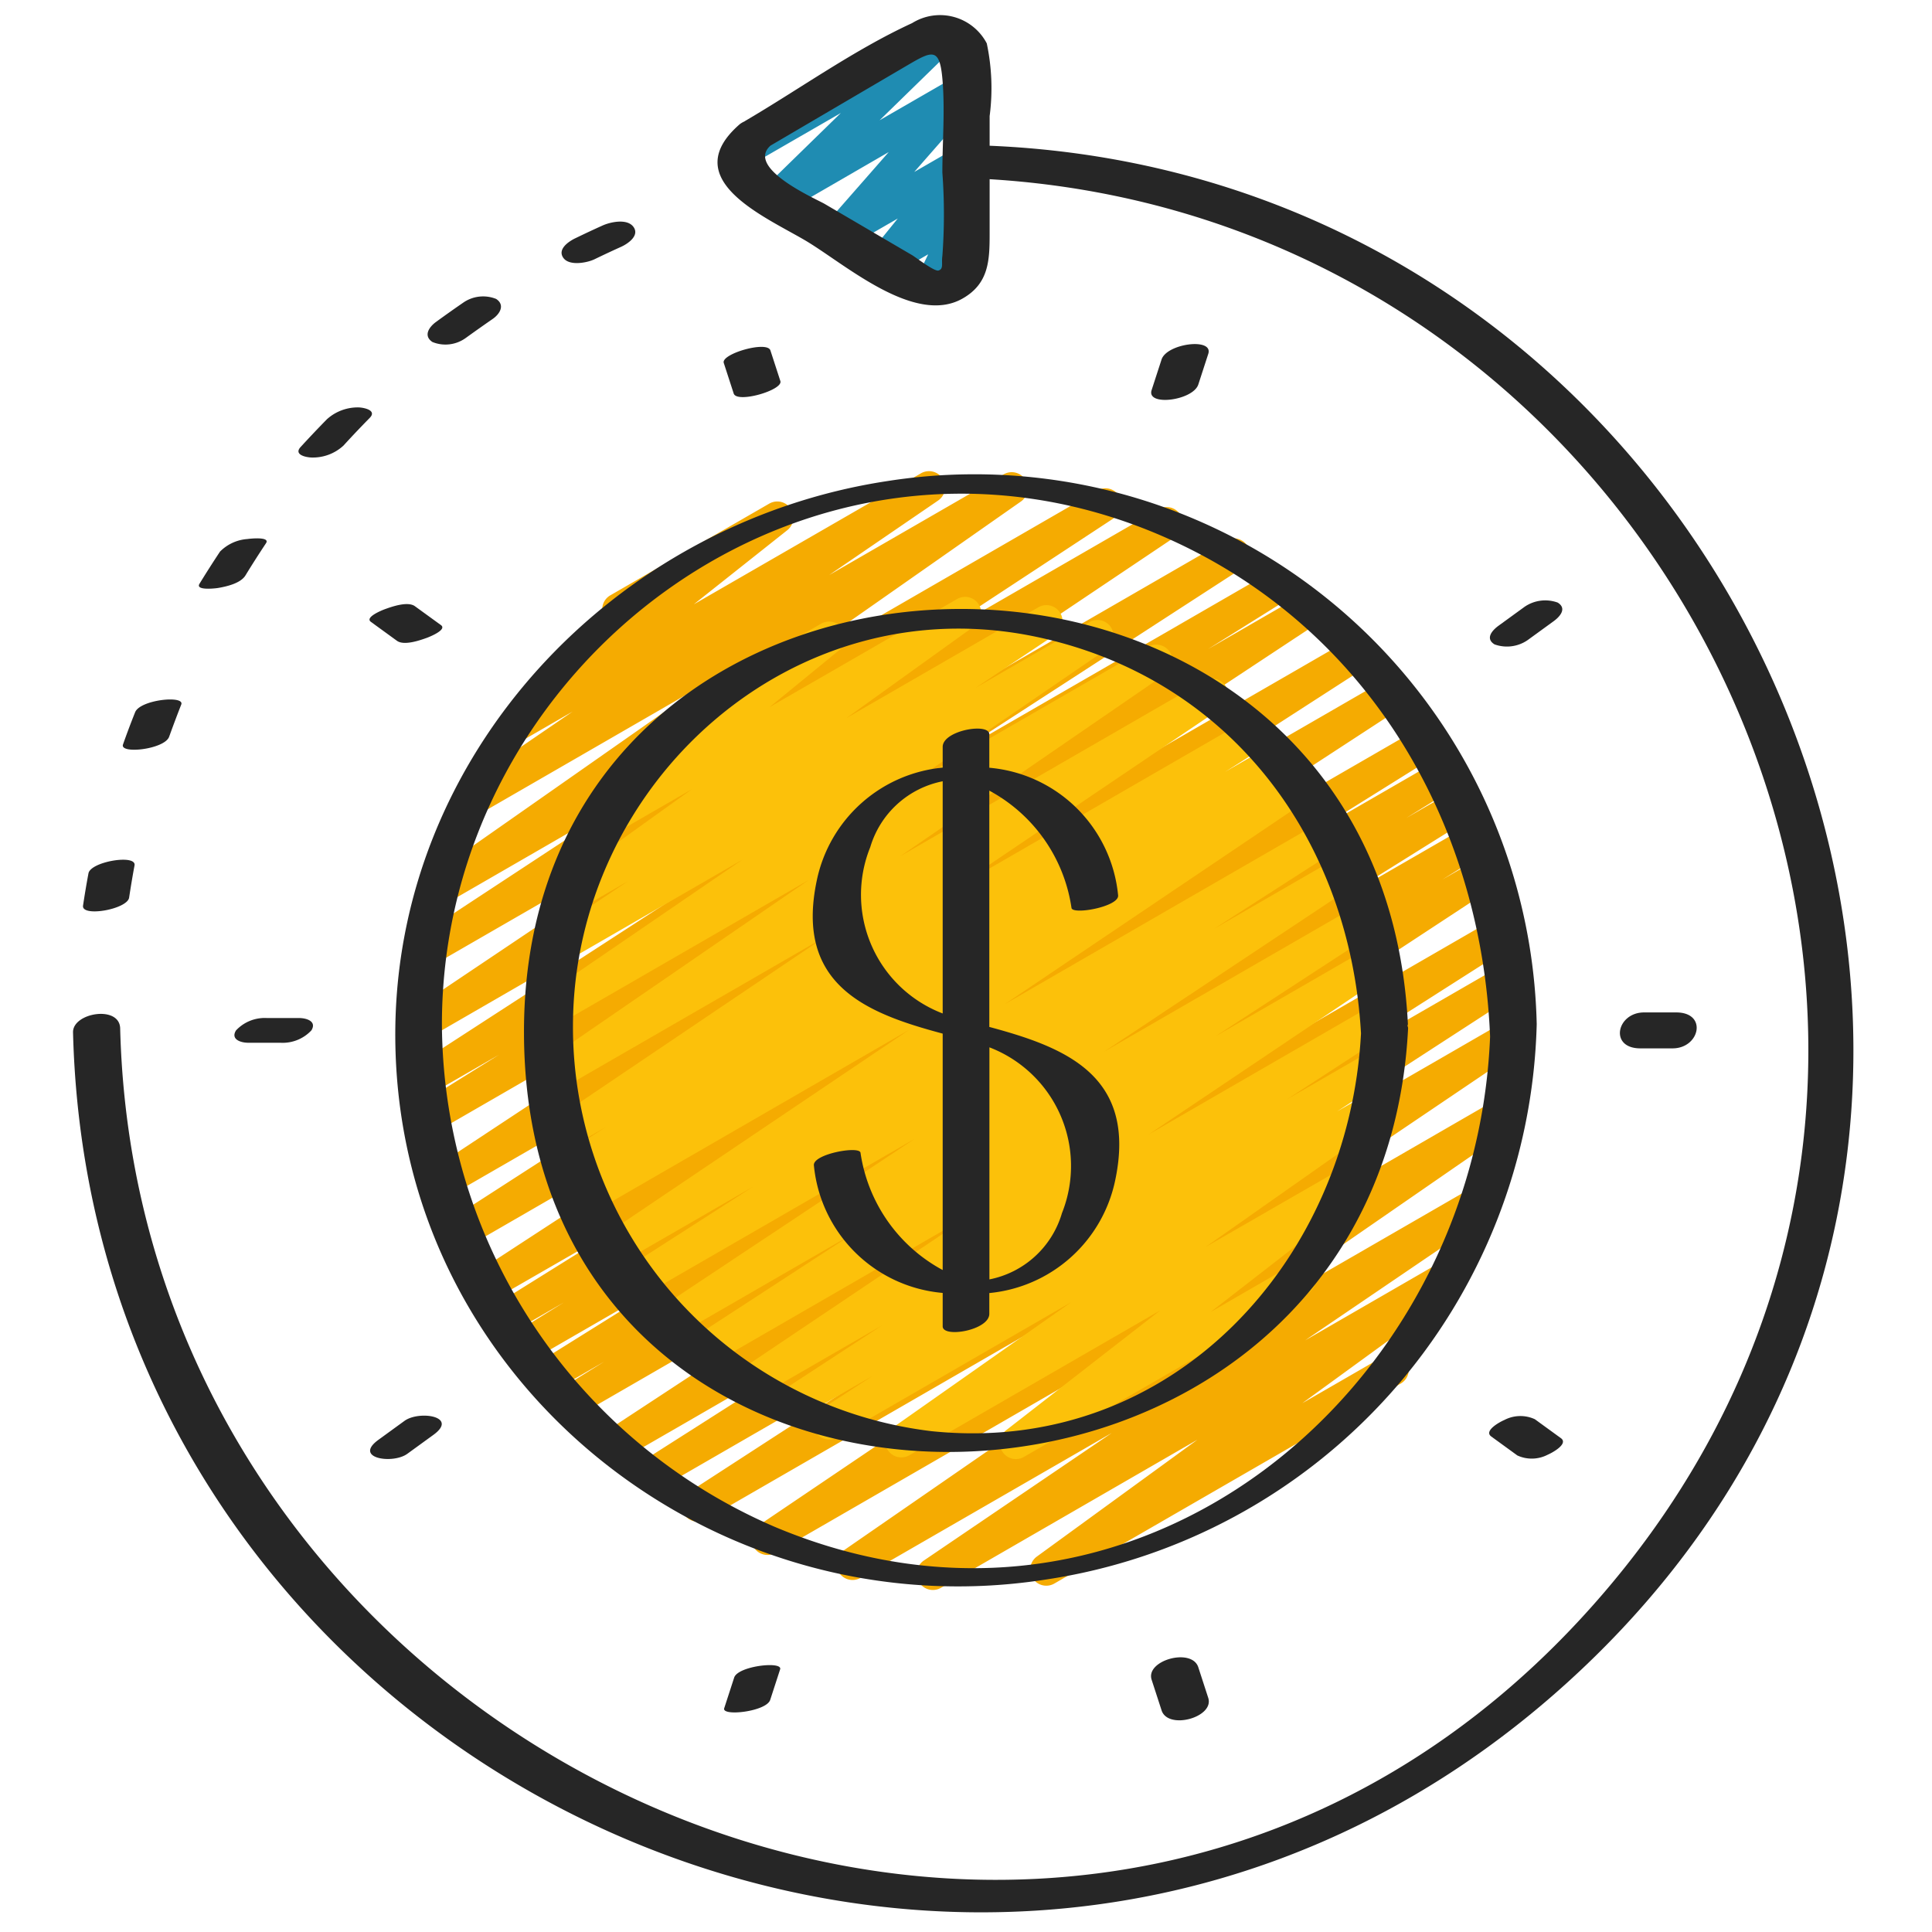 <svg xmlns="http://www.w3.org/2000/svg" xmlns:xlink="http://www.w3.org/1999/xlink" width="512" height="512" x="0" y="0" viewBox="0 0 56 60" style="enable-background:new 0 0 512 512" xml:space="preserve" class=""><g><g fill="none"><path fill="#F5AB01" d="M26.971 49.378a.5.5 0 0 1-.282-.913L32.53 44.5 24.728 49a.5.5 0 0 1-.535-.844l10.117-6.99-12.227 7.059a.5.5 0 0 1-.53-.847L33 39.642l-13.087 7.552a.5.5 0 0 1-.522-.852l8.968-5.817-9.883 5.706a.5.5 0 0 1-.519-.854l7.064-4.5-7.758 4.478a.5.5 0 0 1-.525-.85l12.567-8.248L15.9 44a.5.5 0 0 1-.513-.857l1.375-.854-1.6.925a.5.5 0 0 1-.515-.857l4.032-2.517-4.192 2.419a.5.5 0 0 1-.513-.858l1.537-.953-1.636.945a.5.5 0 0 1-.515-.857l3.993-2.491-4.053 2.334a.5.5 0 0 1-.524-.852l12.828-8.365-13.088 7.558a.5.5 0 0 1-.522-.853l10.915-7.042L12 37.121a.5.5 0 0 1-.525-.85l13.027-8.6-12.98 7.493a.5.5 0 0 1-.515-.856l2.493-1.554-2.082 1.2a.5.5 0 0 1-.518-.854l8.866-5.749-8.466 4.89a.5.5 0 0 1-.528-.847l10.893-7.312L11.5 29.947a.5.5 0 0 1-.524-.85l6.615-4.347-5.667 3.271a.5.5 0 0 1-.537-.841l8.372-5.863-6.825 3.94a.5.5 0 0 1-.532-.846l3.38-2.312-1.584.914a.5.5 0 0 1-.561-.825l3.49-2.772a.5.5 0 0 1-.174-.927l4.931-2.845a.5.5 0 0 1 .563.824l-2.9 2.3L26.6 14.7a.5.5 0 0 1 .532.846l-3.38 2.312 5.427-3.132a.5.5 0 0 1 .537.841l-8.375 5.866 10.751-6.207a.5.5 0 0 1 .524.85l-6.61 4.343 7.983-4.608a.5.5 0 0 1 .529.847l-10.9 7.314 12.437-7.18a.5.5 0 0 1 .522.853l-8.865 5.746 9.777-5.645a.5.5 0 1 1 .516.857l-2.487 1.554 2.963-1.71a.5.5 0 0 1 .526.85L25.979 27.9l13.957-8.057a.5.5 0 0 1 .521.852l-10.913 7.039 11.508-6.643a.5.5 0 0 1 .523.851l-12.829 8.367 13.367-7.717a.5.5 0 0 1 .515.856l-3.987 2.489 4.046-2.337a.5.5 0 0 1 .514.857l-1.525.945 1.466-.845a.5.5 0 0 1 .514.856l-4.045 2.527 4.033-2.328a.5.5 0 0 1 .513.858l-1.366.847 1.146-.661a.5.5 0 0 1 .524.851L31.9 35.756l12.55-7.246a.5.5 0 0 1 .519.854l-7.06 4.5 6.676-3.853a.5.5 0 0 1 .523.852l-8.975 5.821 8.578-4.952a.5.5 0 0 1 .53.846L33.8 40.308l10.69-6.174a.5.5 0 0 1 .534.844L34.91 41.966l8.936-5.158a.5.5 0 0 1 .531.845l-5.845 3.973 4.356-2.515a.5.5 0 0 1 .544.837l-4.987 3.629 2.574-1.485a.5.5 0 0 1 .5.865L30.741 49.18a.5.5 0 0 1-.544-.837l4.989-3.631-7.965 4.6a.5.5 0 0 1-.25.066z" opacity="1" data-original="#f5ab01"></path><path fill="#FCC10A" d="M29.559 45.313a.5.5 0 0 1-.307-.9l4.78-3.717-7.794 4.5a.5.5 0 0 1-.537-.842l5.565-3.912-7.255 4.189a.5.5 0 0 1-.524-.852l1.613-1.05-2.4 1.385a.5.5 0 0 1-.523-.851l3.214-2.1-3.938 2.273a.5.5 0 0 1-.529-.848l7.36-4.945-8.237 4.757a.5.5 0 0 1-.523-.851l4.966-3.233-5.5 3.176a.5.5 0 0 1-.526-.848l7.943-5.277-8.447 4.876a.5.5 0 0 1-.521-.853l3.952-2.538-4.137 2.388a.5.5 0 0 1-.529-.847l9.508-6.41-9.833 5.679a.5.5 0 0 1-.517-.855l.615-.389-.445.257a.5.5 0 0 1-.519-.855l1.285-.82-1.093.631a.5.5 0 0 1-.531-.847l8.422-5.684-8.2 4.731a.5.5 0 0 1-.533-.845l8.239-5.661-7.785 4.494a.5.5 0 0 1-.532-.844l6.248-4.275-5.517 3.185a.5.5 0 0 1-.527-.849l2.49-1.668-1.461.843a.5.5 0 0 1-.542-.839l3.985-2.859-2.37 1.367a.5.5 0 0 1-.567-.819l2.894-2.374a.5.5 0 0 1-.109-.913l4.17-2.405a.5.5 0 0 1 .567.819L21.9 21.961l5.828-3.361a.5.5 0 0 1 .542.838L24.288 22.3l5.97-3.446a.5.5 0 0 1 .527.848L28.3 21.36l3.539-2.043a.5.5 0 0 1 .532.845L26.12 24.44l7.543-4.354a.5.5 0 0 1 .533.845l-8.238 5.66 9.441-5.45a.5.5 0 0 1 .531.846l-8.42 5.688 9.3-5.37a.5.5 0 0 1 .518.854l-1.283.815 1.474-.851a.5.5 0 1 1 .518.856l-.634.4.781-.45a.5.5 0 0 1 .529.847l-9.51 6.41 9.921-5.727a.5.5 0 0 1 .52.854L35.7 28.848l4.007-2.313a.5.5 0 0 1 .526.849L32.29 32.66l7.9-4.561a.5.5 0 0 1 .523.851l-4.971 3.237 4.762-2.749a.5.5 0 0 1 .529.847l-7.355 4.943 7-4.043a.5.5 0 0 1 .523.851l-3.224 2.1 2.633-1.52a.5.5 0 0 1 .524.852l-1.609 1.048.949-.547a.5.5 0 0 1 .537.841l-5.567 3.914L39.83 36.2a.5.5 0 0 1 .557.827L35.6 40.744l2.5-1.444a.5.5 0 1 1 .5.865l-8.8 5.08a.5.5 0 0 1-.241.068z" opacity="1" data-original="#fcc10a"></path><path fill="#1F8CB2" d="M26.906 9.389a.5.5 0 0 1-.451-.716l.37-.775-1.13.653a.5.5 0 0 1-.638-.747l.824-1.018-1.61.93a.5.5 0 0 1-.626-.763l1.955-2.23L22.356 6.6a.5.5 0 0 1-.6-.791l2.357-2.3L21.356 5.1a.5.5 0 0 1-.5-.866l6.22-3.59a.5.5 0 0 1 .6.791l-2.359 2.3 2.405-1.387a.5.5 0 0 1 .626.762l-1.955 2.23 1.329-.767a.5.5 0 0 1 .638.747l-.824 1.017.187-.107a.5.5 0 0 1 .7.648l-.457.956a.5.5 0 0 1 .167.926l-.977.564a.5.5 0 0 1-.25.065z" opacity="1" data-original="#1f8cb2"></path><g fill="#262626"><path d="M41.73 31.931c0-.03-.014-.048-.017-.074s.012-.033.011-.051c-.88-17.441-27.544-17.049-27.451.326.094 17.653 26.59 16.968 27.457-.201zM30.252 19.792c6.02 1.306 9.677 6.34 10.015 12.3-.368 7.023-5.835 13.126-13.333 12.355a12.638 12.638 0 0 1-11.14-12.583c.006-7.52 6.826-13.727 14.458-12.072z" fill="#262626" opacity="1" data-original="#262626"></path><path d="M10.276 32.194c.041 10.642 9.831 18.462 20.165 16.866a17.9 17.9 0 0 0 15.283-17.254A17.464 17.464 0 0 0 25.559 14.94c-8.481 1.283-15.317 8.506-15.283 17.254zM33.934 16.58c6.412 2.7 10.067 8.832 10.342 15.614C43.828 43.264 33.2 52.1 22.066 47.42a17.091 17.091 0 0 1-10.342-15.614c.006-11.168 11.348-19.794 22.21-15.226z" fill="#262626" opacity="1" data-original="#262626"></path><path d="M27.276 32.1v7.342a4.951 4.951 0 0 1-2.552-3.64c-.023-.228-1.484.035-1.448.388a4.4 4.4 0 0 0 4 3.963v1.037c0 .372 1.448.124 1.448-.388v-.645a4.424 4.424 0 0 0 3.907-3.49c.7-3.284-1.579-4.148-3.907-4.775v-7.338a4.951 4.951 0 0 1 2.552 3.64c.023.228 1.484-.035 1.448-.388a4.4 4.4 0 0 0-4-3.963v-1.037c0-.372-1.448-.124-1.448.388v.645a4.424 4.424 0 0 0-3.907 3.49c-.7 3.284 1.579 4.148 3.907 4.771zm3.7 5.588a2.939 2.939 0 0 1-2.249 2.045v-7.207a3.946 3.946 0 0 1 2.246 5.166zm-5.949-11.38a2.939 2.939 0 0 1 2.249-2.045v7.211a3.946 3.946 0 0 1-2.249-5.166z" fill="#262626" opacity="1" data-original="#262626"></path><path d="M28.734 4.526v-.92a6.69 6.69 0 0 0-.089-2.259 1.638 1.638 0 0 0-2.317-.63c-1.8.828-3.488 2.044-5.195 3.044l-.011.009a.7.7 0 0 0-.149.088c-1.954 1.7.734 2.848 2.02 3.6 1.214.711 3.389 2.662 4.892 1.818.821-.461.849-1.178.849-2.007V5.565c21.51 1.308 33.6 26.964 19.075 43.9C31.834 68.106 2.321 55.224 1.732 31.938c-.018-.731-1.48-.488-1.464.124.593 23.461 28.771 36.209 46.424 20.175 18.423-16.732 6.05-46.71-17.958-47.711zm-1.468 3.427c-.035.224.05.4-.124.449-.126.032-.7-.408-.812-.476l-2.722-1.595c-.248-.146-2.468-1.109-1.679-1.809l4.261-2.5c.756-.443.989-.554 1.076.416s0 1.96 0 2.921c.064.863.064 1.73 0 2.594zM2.01 27.876c.051-.334.106-.667.168-1 .065-.356-1.364-.121-1.431.248-.062.333-.118.667-.168 1-.056.367 1.376.116 1.431-.248zM3.253 22.88c.12-.333.245-.667.376-1 .116-.295-1.278-.152-1.433.24-.133.333-.259.667-.376 1-.111.31 1.292.152 1.433-.24zM6.261 16.87c.143-.216-.524-.139-.578-.13a1.327 1.327 0 0 0-.85.39c-.219.33-.431.663-.638 1-.136.221.518.14.577.13.258-.044.7-.142.851-.39.206-.337.419-.67.638-1zM9.482 12.978c.241-.245-.209-.327-.366-.326-.356-.001-.7.13-.964.369-.277.282-.549.57-.817.862-.229.251.2.327.366.326a1.4 1.4 0 0 0 .964-.369c.267-.293.54-.58.817-.862zM12.459 10.5c.277-.2.557-.398.839-.593.226-.155.395-.435.111-.623a1.082 1.082 0 0 0-1.03.12c-.282.194-.561.392-.838.594-.22.161-.4.431-.112.623.341.14.73.093 1.03-.121zM16.706 7.007c-.279.125-.555.255-.83.388-.213.1-.58.347-.376.62.188.252.738.146.964.036.275-.133.552-.263.83-.388.217-.1.577-.351.376-.62s-.734-.143-.964-.036z" fill="#262626" opacity="1" data-original="#262626"></path><path d="M5.711 32.384h1c.36.02.712-.12.959-.384.175-.281-.149-.384-.381-.384h-1c-.36-.02-.712.12-.959.384-.175.281.149.384.381.384zM10.651 45.148l.81-.588c.79-.575-.444-.764-.9-.433l-.809.588c-.791.575.448.764.899.433zM20.8 52.1l-.309.951c-.085.261 1.309.106 1.428-.259l.309-.951c.081-.26-1.313-.105-1.428.259zM33.765 52.166l.309.951c.2.617 1.645.217 1.449-.388l-.309-.951c-.2-.616-1.646-.217-1.449.388zM44.718 44.1c-.11.044-.655.33-.405.512l.809.588c.303.14.653.13.948-.025.11-.045.655-.331.405-.512l-.809-.588a1.073 1.073 0 0 0-.948.025zM49.943 32.558c.847 0 1.095-1.116.114-1.116h-1c-.847 0-1.095 1.116-.114 1.116zM45.347 18.845l-.809.588c-.206.15-.416.4-.124.579.344.124.726.075 1.027-.132l.809-.588c.206-.15.416-.4.124-.579a1.134 1.134 0 0 0-1.027.132zM35.215 11.94l.309-.951c.166-.512-1.288-.324-1.451.176l-.309.951c-.164.512 1.288.324 1.451-.176zM22.235 11.834l-.309-.951c-.1-.312-1.54.107-1.449.388l.309.951c.102.312 1.54-.107 1.449-.388zM10.327 19.9c.219.159.709-.012.931-.092.083-.031.634-.251.436-.395l-.809-.587c-.219-.159-.708.011-.93.092-.084.03-.635.25-.437.394z" fill="#262626" opacity="1" data-original="#262626"></path></g></g></g></svg>